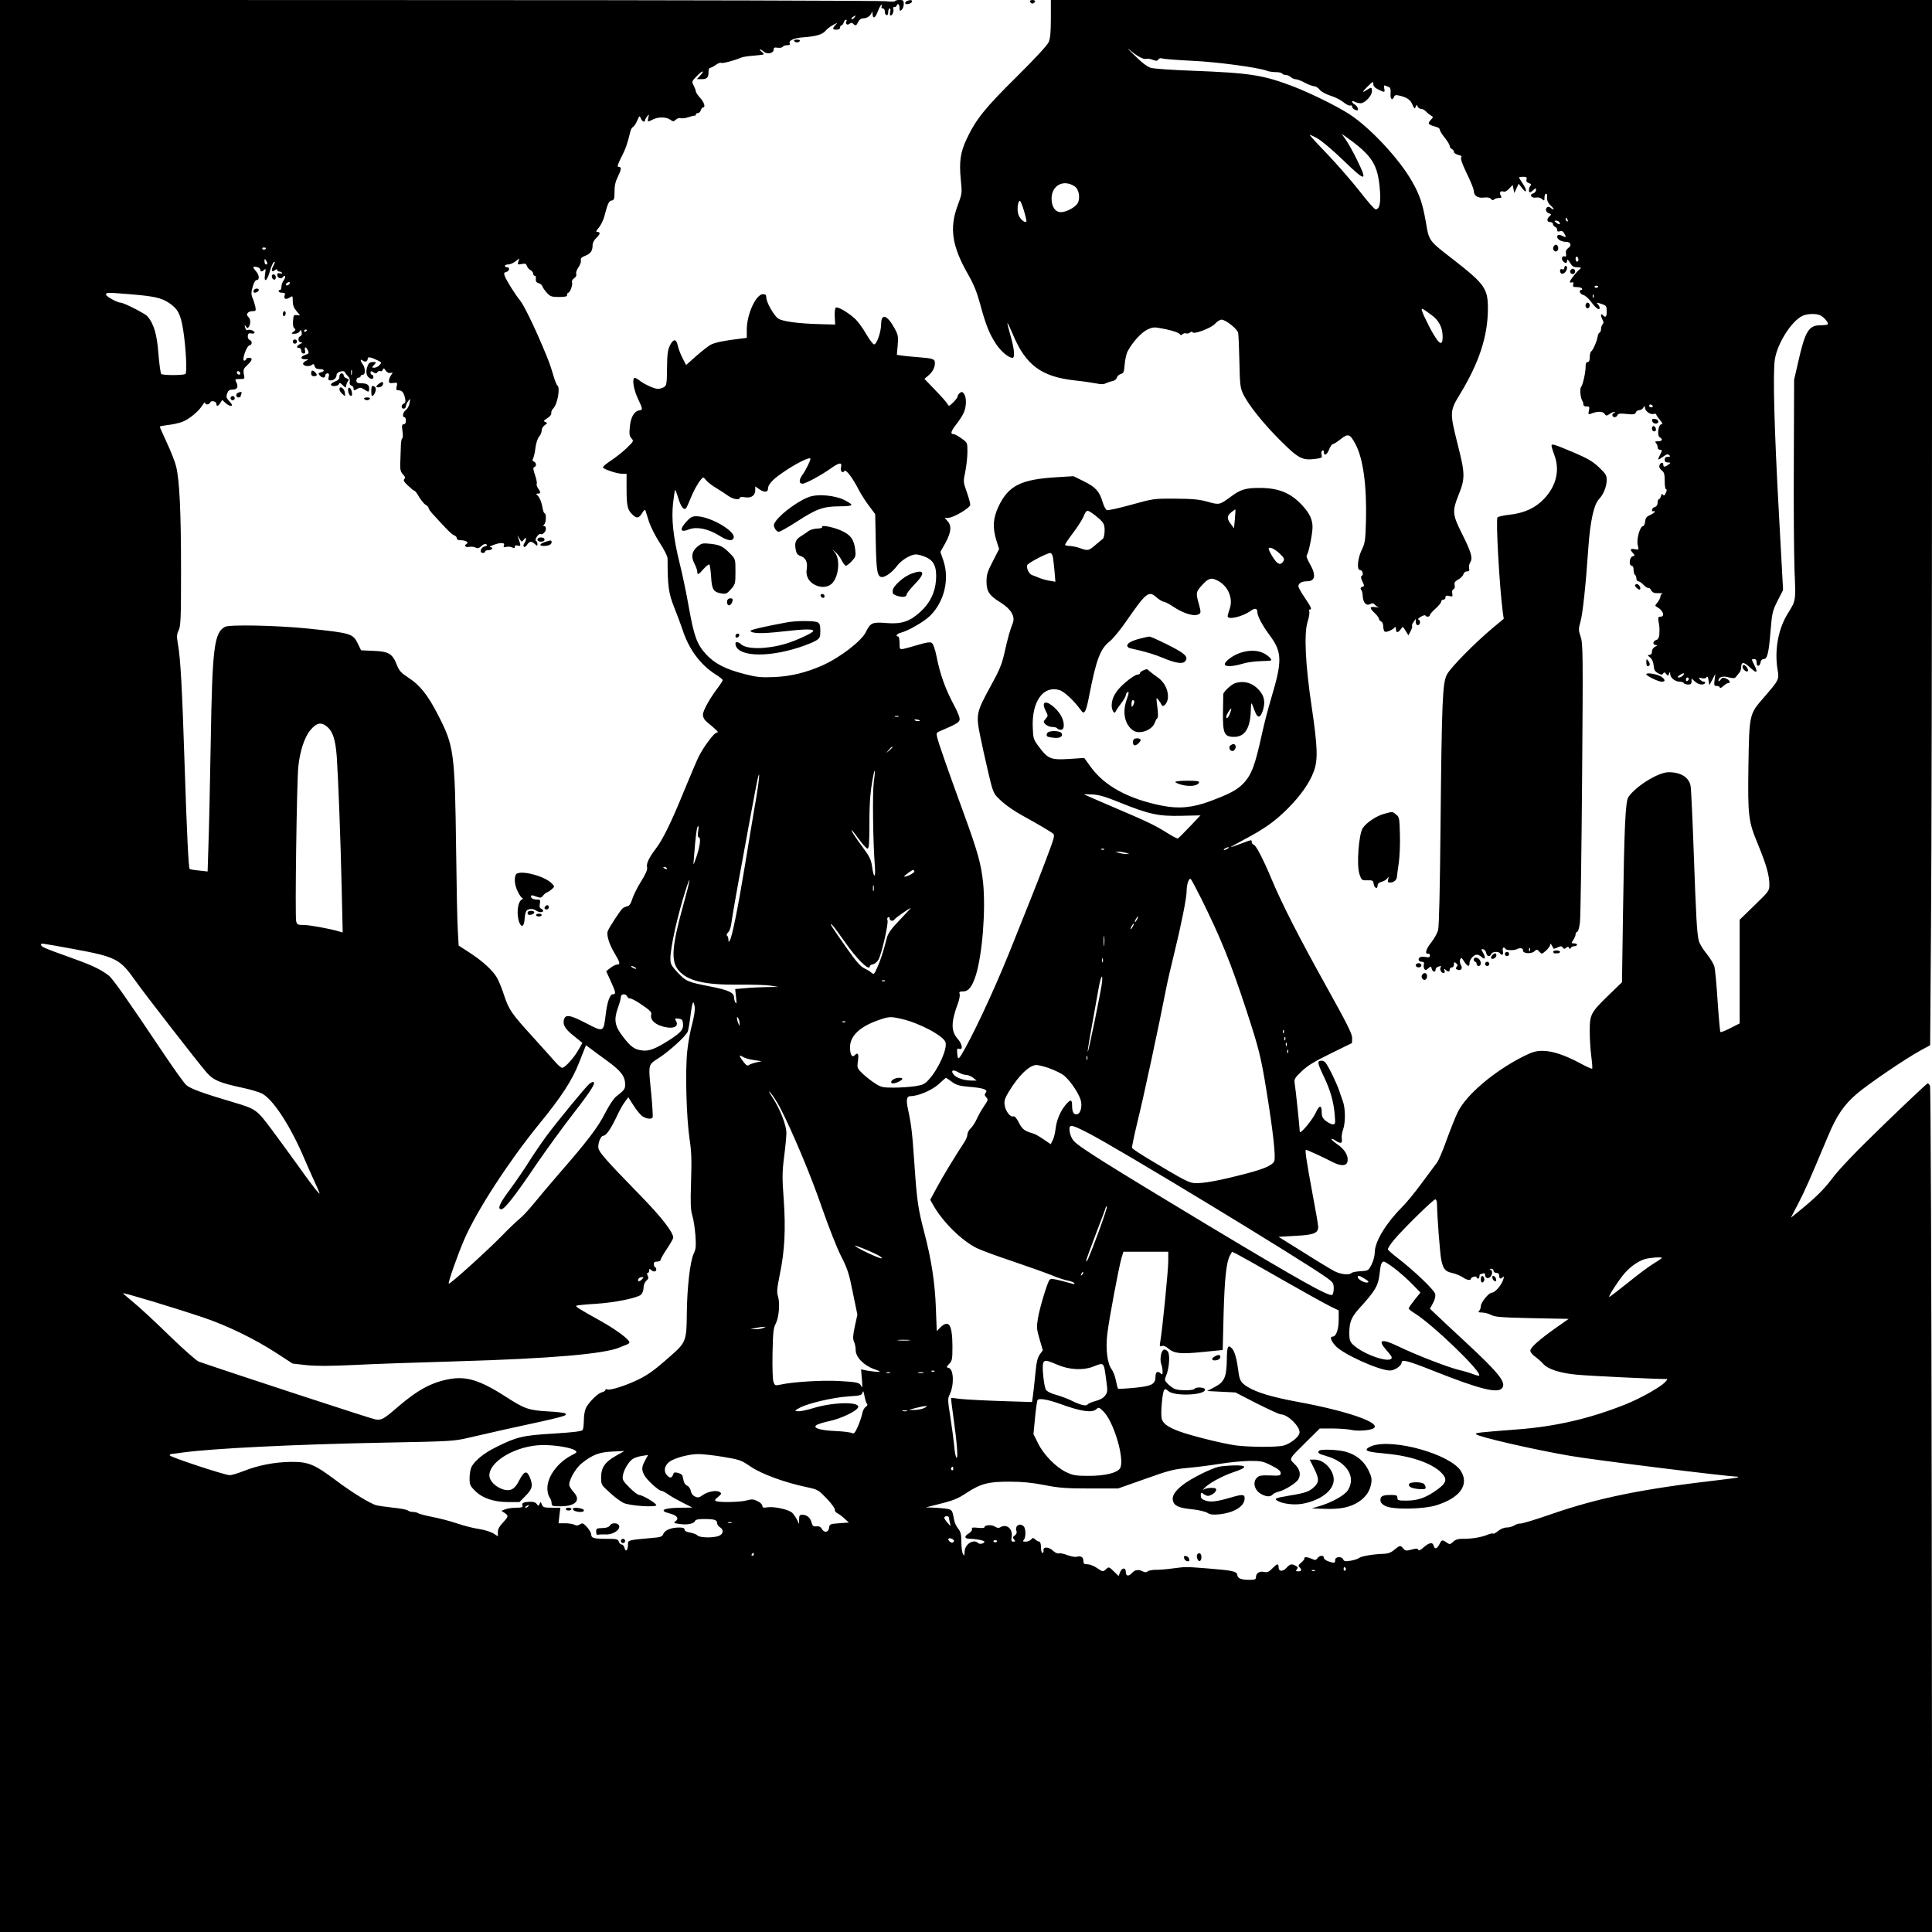 <?xml version="1.0" encoding="UTF-8" standalone="yes"?>
<svg version="1.0" xmlns="http://www.w3.org/2000/svg" width="1024pt" height="1024pt" viewBox="0 0 1366 1366" preserveAspectRatio="xMidYMid meet">
  <g transform="translate(0,1366) scale(0.1,-0.1)" fill="#000000" stroke="none">
    <path d="M0 6830 l0 -6830 6831 0 6830 0 -3 2983 c-2 1640 -7 2990 -12 3000
-4 9 -12 17 -17 17 -4 0 -142 -129 -305 -287 -204 -197 -319 -318 -368 -383
-63 -83 -121 -141 -258 -251 l-36 -29 53 102 c49 95 75 154 209 473 61 147
113 223 205 302 81 69 342 247 452 307 l66 36 6 842 c4 463 7 2125 7 3695 l0
2853 -3115 0 -3115 0 0 -130 c0 -94 -4 -141 -15 -167 -9 -22 -94 -114 -228
-247 -223 -220 -287 -300 -352 -438 -45 -95 -54 -162 -42 -286 10 -98 10 -99
-23 -188 -58 -157 -39 -284 73 -481 41 -71 64 -128 86 -209 40 -149 65 -211
110 -281 35 -55 91 -103 120 -103 18 0 13 64 -14 156 -14 48 -24 89 -22 90 2
2 18 -33 37 -77 91 -220 202 -303 441 -329 57 -6 125 -16 150 -21 32 -7 53 -7
65 0 11 5 32 13 48 16 16 3 30 14 33 26 3 10 16 22 28 25 19 5 23 14 27 68 3
34 12 76 21 92 33 64 99 136 142 155 41 18 45 18 129 1 48 -10 91 -25 96 -33
7 -10 12 -11 21 -2 6 6 18 9 25 6 8 -3 21 0 28 6 8 7 16 8 18 2 6 -18 132 29
159 60 14 16 35 29 46 29 28 0 112 -66 117 -93 3 -12 7 -103 9 -202 3 -156 6
-186 24 -225 34 -75 140 -209 262 -331 130 -130 158 -145 247 -134 50 6 54 8
48 30 -3 12 -1 26 5 29 6 4 11 0 11 -8 0 -32 21 -25 36 13 9 23 21 41 28 41 6
0 31 16 55 35 52 42 66 37 103 -32 56 -102 82 -294 76 -543 -4 -142 -6 -159
-31 -210 -28 -59 -35 -140 -12 -140 18 0 28 -32 14 -41 -9 -5 -8 -15 4 -41 14
-28 14 -33 2 -36 -16 -4 -19 -14 -9 -25 4 -3 8 -22 9 -42 3 -47 25 -71 53 -56
15 8 23 7 32 -4 6 -7 19 -16 28 -18 9 -2 0 -2 -20 0 -46 6 -48 -4 -8 -42 17
-16 30 -34 30 -41 0 -6 7 -14 15 -18 9 -3 15 -18 15 -35 0 -16 5 -33 11 -37
11 -7 59 14 71 31 4 5 8 0 8 -12 0 -29 14 -29 34 -2 15 22 15 21 34 -11 l20
-32 16 30 c8 16 13 32 10 35 -4 3 1 16 10 29 l16 22 0 -22 c0 -13 6 -22 15
-22 8 0 15 9 15 20 0 11 -6 20 -12 20 -7 0 1 8 17 19 17 10 32 14 33 9 5 -12
32 -10 32 3 0 6 18 27 40 46 22 20 40 42 40 50 0 7 7 13 15 13 8 0 15 7 15 16
0 12 6 15 26 10 24 -6 26 -5 22 18 -3 16 0 27 9 30 8 4 11 14 8 28 -4 18 1 27
26 41 17 9 33 26 36 37 3 12 14 20 25 20 16 0 19 5 15 21 -3 12 1 31 8 43 20
30 7 73 -61 208 -64 128 -67 155 -23 264 49 122 49 152 -6 367 -55 221 -55
231 17 349 137 225 198 413 198 608 0 140 -23 172 -245 345 -176 136 -171 130
-194 267 -23 129 -42 187 -95 281 -88 158 -294 380 -443 478 -87 57 -276 150
-400 198 -214 81 -301 95 -718 111 -137 5 -267 14 -287 20 -25 7 -64 36 -115
87 -43 41 -59 59 -36 40 51 -44 100 -70 118 -63 8 3 28 0 45 -7 25 -9 33 -9
39 2 6 9 17 12 32 7 13 -4 108 -11 210 -16 175 -8 463 -47 525 -70 14 -6 43
-10 64 -10 21 0 42 -4 45 -10 3 -5 15 -10 26 -10 11 0 27 -7 35 -15 9 -8 24
-15 34 -15 11 0 40 -11 66 -25 26 -14 56 -25 67 -25 10 0 28 -11 38 -25 12
-14 43 -31 77 -42 31 -9 72 -30 91 -46 18 -15 39 -26 47 -23 8 3 14 -1 14 -8
0 -12 20 -26 36 -26 13 0 1 31 -16 40 -11 6 -20 15 -20 21 0 6 7 6 19 -1 11
-5 29 -10 41 -10 30 0 80 53 80 84 0 31 -3 31 -36 10 -37 -25 -34 -13 8 27 35
34 38 35 38 15 0 -16 11 -27 35 -39 46 -22 48 -22 42 8 -3 17 0 24 7 20 6 -3
18 -7 26 -11 11 -4 14 -16 12 -45 -4 -39 12 -55 25 -23 4 11 13 14 32 9 59
-13 82 -29 97 -64 14 -31 17 -33 23 -17 7 17 8 18 14 3 3 -9 15 -17 24 -17 10
0 26 -8 34 -17 9 -10 25 -23 35 -29 19 -11 19 -12 -1 -33 -16 -19 -17 -24 -5
-32 8 -5 27 -12 43 -16 15 -3 27 -12 27 -20 0 -8 16 -34 35 -57 19 -24 35 -50
35 -58 0 -9 7 -18 15 -22 8 -3 15 -12 15 -20 0 -8 14 -17 30 -21 22 -5 28 -10
21 -18 -6 -8 7 -45 39 -112 27 -55 49 -110 50 -122 0 -36 28 -56 71 -50 26 3
42 0 50 -9 8 -10 15 -12 23 -4 5 5 21 10 33 10 20 0 22 3 13 19 -11 22 0 34
22 26 8 -3 25 6 38 21 l25 26 6 -29 6 -28 15 33 15 33 26 -33 c34 -43 36 -14
2 36 -14 20 -25 39 -25 41 0 3 13 5 29 5 24 0 28 -4 24 -19 -3 -13 2 -21 17
-26 16 -5 19 -10 11 -18 -12 -12 -15 -47 -4 -47 3 0 15 7 25 17 17 15 18 15
18 -1 0 -10 -9 -20 -19 -23 -31 -8 -14 -36 18 -30 16 3 33 -1 43 -10 17 -15
18 -14 18 10 0 15 5 27 10 27 6 0 10 -6 9 -12 -4 -32 3 -51 27 -73 15 -14 23
-25 17 -25 -5 0 -14 5 -20 11 -6 6 -16 8 -22 5 -18 -12 -12 -36 10 -44 19 -7
19 -9 5 -21 -22 -19 -20 -41 4 -41 11 0 20 -6 20 -14 0 -8 7 -16 15 -20 8 -3
15 -13 15 -21 0 -12 6 -15 19 -10 14 4 23 0 30 -14 16 -28 14 -33 -8 -21 -27
14 -41 13 -41 -5 0 -18 31 -35 63 -35 33 0 42 -26 15 -44 -14 -10 -19 -22 -16
-39 3 -17 1 -24 -8 -20 -18 7 -28 -16 -14 -32 17 -20 30 -19 30 3 0 11 7 6 20
-15 16 -26 26 -33 52 -33 28 -1 31 -3 18 -13 -24 -19 -70 -78 -70 -89 0 -6 6
-8 14 -5 10 4 12 0 9 -14 -4 -16 0 -19 25 -19 17 0 34 -4 37 -10 3 -5 1 -10
-4 -10 -22 0 -10 -30 14 -36 14 -3 39 -26 56 -50 33 -44 59 -63 59 -41 0 7 -5
18 -12 25 -15 15 -10 15 31 1 28 -10 31 -15 31 -50 0 -40 -7 -48 -28 -27 -16
16 -16 -5 -1 -34 8 -14 8 -23 0 -31 -6 -6 -11 -21 -11 -33 0 -12 -5 -24 -11
-26 -5 -2 -12 -15 -13 -28 -5 -32 -33 -97 -46 -105 -5 -3 -10 -22 -10 -41 0
-23 -5 -34 -15 -34 -9 0 -14 -10 -14 -27 1 -43 -19 -133 -32 -149 -11 -13 -5
-76 9 -99 4 -5 7 -17 7 -25 0 -9 9 -15 23 -14 20 1 22 -3 16 -29 -5 -26 -4
-29 12 -23 46 19 85 19 98 1 12 -17 14 -17 40 0 14 10 29 15 33 11 3 -3 1 -6
-5 -6 -7 0 -12 -7 -12 -15 0 -19 29 -20 36 0 5 11 18 13 65 8 49 -5 60 -3 65
11 3 9 14 16 25 16 10 0 23 8 28 18 9 14 10 15 11 1 0 -24 36 -52 60 -46 11 3
20 1 20 -3 0 -5 12 -22 26 -39 18 -22 22 -31 11 -31 -22 0 -33 -81 -12 -92 24
-14 18 -28 -12 -28 -21 0 -24 -3 -15 -12 7 -7 12 -20 12 -30 0 -10 7 -18 15
-18 19 0 19 -4 0 -40 -18 -36 -14 -37 25 -8 23 17 33 19 42 10 9 -9 7 -12 -10
-12 -15 0 -22 -6 -22 -20 0 -14 7 -20 23 -20 21 -1 22 -1 3 -15 -25 -19 -36
-19 -36 1 0 21 -24 12 -28 -10 -2 -10 6 -24 17 -32 17 -13 21 -26 21 -75 0
-32 4 -59 10 -59 6 0 5 -10 -2 -25 -8 -19 -14 -22 -20 -13 -6 9 -10 7 -14 -9
-4 -13 -10 -23 -15 -23 -5 0 -9 -11 -9 -24 0 -16 -7 -27 -20 -31 -11 -3 -20
-13 -20 -21 0 -8 5 -12 10 -9 6 3 10 2 10 -3 0 -4 -15 -15 -32 -23 -26 -11
-34 -21 -36 -46 -2 -18 -9 -33 -15 -33 -21 0 -47 -90 -38 -132 9 -37 9 -37
-20 -31 -33 6 -37 -2 -13 -28 14 -16 14 -18 -4 -23 -22 -7 -27 -66 -5 -66 8 0
13 -12 13 -29 0 -17 5 -33 10 -36 6 -3 10 -15 10 -26 0 -10 6 -19 13 -19 8 0
24 -11 37 -25 13 -14 29 -24 34 -22 6 2 16 -6 21 -17 9 -16 20 -21 51 -20 21
1 33 -1 27 -3 -7 -3 -13 -11 -13 -20 0 -8 -9 -27 -20 -41 -20 -24 -20 -26 -3
-35 42 -22 57 -67 24 -67 -17 0 -19 -5 -14 -37 7 -41 7 -43 5 -90 -2 -22 -8
-34 -22 -38 -25 -8 -27 -35 -2 -36 13 0 12 -3 -5 -11 -14 -7 -23 -20 -23 -35
0 -15 -6 -23 -17 -23 -16 -1 -15 -3 4 -19 14 -11 23 -32 25 -57 2 -30 9 -42
31 -54 22 -12 29 -13 36 -2 6 10 11 10 21 -3 13 -16 15 -15 21 2 7 16 8 16 8
-4 1 -26 36 -53 68 -53 12 0 25 -4 28 -10 3 -5 17 -10 31 -10 18 0 24 5 24 22
l0 21 23 -21 c24 -23 61 -29 72 -12 3 6 0 10 -8 10 -8 0 -20 7 -28 16 -11 13
-9 14 13 9 17 -4 29 -2 34 7 6 9 11 2 14 -22 l6 -35 21 40 21 40 -5 -42 c-5
-39 -4 -43 16 -43 11 0 21 -5 21 -12 0 -6 10 -2 23 10 13 12 29 22 35 22 21 0
13 20 -13 32 -21 10 -28 8 -40 -8 -8 -10 -15 -14 -15 -8 0 27 29 37 72 25 37
-9 45 -8 55 7 7 9 17 22 23 29 5 7 10 20 10 30 1 46 17 46 64 3 49 -46 58 -38
27 23 -18 36 -18 37 0 37 14 0 19 -7 19 -26 0 -31 23 -28 28 4 2 14 11 22 22
22 26 0 36 44 49 205 10 121 13 135 49 207 l39 76 -28 514 c-35 627 -45 1028
-30 1118 18 112 115 266 192 305 33 18 102 20 132 4 26 -15 57 -51 50 -61 -2
-5 -26 -8 -52 -8 -83 0 -108 -41 -158 -263 l-28 -122 -2 -575 c-2 -316 1 -665
5 -775 9 -216 10 -210 -46 -300 -69 -110 -97 -260 -74 -400 12 -70 11 -72
-100 -200 -100 -115 -100 -116 -106 -478 -5 -360 -1 -393 69 -561 57 -139 79
-215 79 -280 0 -45 -2 -47 -105 -147 l-105 -102 0 -367 0 -366 -65 -33 c-36
-19 -68 -31 -71 -28 -3 3 -12 101 -20 219 -7 117 -18 228 -23 246 -6 19 -31
59 -55 89 -25 30 -50 71 -55 92 -13 51 -19 156 -36 631 -8 228 -18 434 -21
457 -9 65 -67 103 -156 103 -74 0 -234 -100 -285 -176 -21 -32 -29 -217 -38
-829 l-7 -480 -93 -90 c-128 -124 -135 -137 -135 -256 0 -53 5 -133 11 -178 6
-45 9 -84 6 -87 -3 -3 -42 15 -88 40 -109 58 -195 86 -264 86 -45 0 -71 -8
-134 -39 -209 -106 -405 -272 -465 -396 -16 -33 -51 -121 -78 -195 -26 -74
-57 -146 -68 -160 -10 -14 -59 -79 -107 -144 -48 -66 -113 -145 -144 -175
-111 -112 -189 -241 -189 -316 0 -23 -10 -61 -22 -85 -23 -44 -24 -45 -78 -48
-30 -2 -59 -7 -65 -13 -16 -16 -74 -10 -118 12 -23 12 -122 71 -219 133 l-178
111 121 7 c130 7 159 19 159 64 0 13 -18 118 -40 233 -44 238 -55 311 -46 311
8 0 128 -55 189 -87 61 -31 101 -28 105 9 5 40 -22 83 -74 118 -25 18 -43 34
-40 37 2 3 15 -2 28 -11 35 -25 51 -21 45 11 -3 14 1 44 9 66 18 51 17 151 -2
202 -8 22 -20 56 -26 75 -6 19 -30 74 -54 123 -38 74 -48 87 -69 87 -34 0 -32
-13 15 -112 46 -96 69 -176 77 -270 5 -62 4 -68 -13 -68 -10 0 -32 11 -49 24
-24 19 -30 32 -30 62 0 53 -17 52 -42 -3 -23 -51 -112 -157 -113 -135 -1 29
-30 310 -36 341 -5 31 -1 38 49 86 42 41 89 69 205 126 l151 74 1 37 c0 29
-37 102 -186 370 -188 338 -308 572 -384 753 -60 143 -108 235 -125 242 -8 3
-15 11 -15 19 0 18 2 18 -76 -11 -36 -14 -69 -25 -73 -25 -3 0 39 24 94 53
144 76 219 129 311 221 90 91 153 180 183 262 30 79 27 172 -14 450 -46 304
-56 524 -30 607 10 31 15 63 12 72 -4 8 -2 15 3 15 18 0 11 16 -35 84 -25 37
-45 73 -45 80 0 22 24 36 61 36 59 0 66 44 19 125 -18 31 -26 55 -20 61 12 12
40 149 40 197 0 53 -21 98 -72 153 -82 89 -167 124 -303 124 -98 0 -134 -11
-200 -60 -83 -61 -83 -61 -166 -38 -60 17 -104 21 -229 22 -154 1 -156 0 -312
-43 -86 -24 -164 -41 -172 -38 -8 3 -22 29 -30 57 -23 76 -49 105 -131 146
l-75 37 -113 -7 c-260 -15 -347 -59 -418 -209 -38 -82 -42 -145 -15 -236 l20
-63 -44 -86 c-38 -72 -45 -95 -45 -144 0 -71 20 -99 99 -148 73 -45 105 -98
87 -145 -19 -46 -37 -111 -60 -215 -18 -78 -35 -120 -96 -230 -102 -186 -105
-202 -76 -348 13 -64 39 -182 58 -262 29 -126 37 -149 66 -178 42 -44 107 -91
182 -132 84 -46 187 -106 208 -122 17 -13 14 -23 -46 -183 -35 -94 -83 -215
-105 -270 -22 -55 -74 -185 -116 -290 -111 -284 -257 -604 -351 -775 -48 -86
-52 -89 -57 -41 -3 36 -1 40 14 35 29 -9 22 33 -11 71 -48 55 -48 117 3 254 9
24 14 52 11 62 -5 16 -1 19 24 19 39 0 65 34 91 116 46 150 70 460 51 651 -14
135 -38 220 -137 492 -108 295 -180 501 -188 538 -7 29 -5 34 21 44 104 44
132 59 137 77 5 14 -9 50 -43 114 -57 107 -95 212 -119 335 -11 55 -24 90 -34
97 -13 8 -37 4 -95 -13 -43 -13 -90 -26 -105 -29 -27 -4 -28 -3 -28 42 0 25
-4 46 -10 46 -22 0 -8 20 18 26 51 12 167 79 208 120 100 99 138 256 95 387
l-22 65 36 64 c40 74 45 121 14 154 l-20 22 23 0 c38 0 158 71 158 93 0 11
-11 52 -25 91 -25 70 -25 73 -10 144 8 40 15 103 15 139 0 65 0 65 -42 95 -22
16 -47 30 -54 30 -27 0 -22 19 16 68 22 28 47 66 55 86 19 45 19 106 1 131
-12 16 -16 17 -30 6 -9 -7 -16 -19 -16 -25 0 -7 -14 -25 -31 -42 -29 -28 -31
-28 -41 -9 -6 11 -45 55 -87 98 l-75 78 26 22 c32 27 48 57 48 90 0 29 -12 33
-125 42 -44 3 -94 8 -112 11 l-32 5 6 68 c5 62 3 73 -22 119 -52 96 -95 109
-95 30 -1 -57 -31 -143 -50 -143 -8 0 -33 34 -57 75 -23 41 -59 90 -80 108
-51 46 -120 85 -133 77 -6 -4 -10 -30 -8 -63 l3 -57 -110 3 c-154 4 -266 20
-294 40 -31 23 -83 116 -83 148 0 18 -6 24 -23 24 -50 0 -115 -142 -115 -251
l0 -58 -47 -6 c-107 -12 -178 -27 -207 -42 -17 -9 -63 -45 -103 -80 l-72 -64
-26 50 c-14 28 -29 68 -33 88 -10 49 -32 49 -56 -1 -15 -31 -19 -63 -20 -160
-1 -110 -3 -122 -21 -133 -11 -7 -30 -12 -42 -13 -27 0 -99 33 -135 62 -15 12
-31 19 -34 15 -15 -15 -3 -83 26 -145 36 -77 36 -80 9 -84 -35 -5 -60 -49 -66
-117 -5 -50 -3 -65 12 -81 17 -18 15 -21 -35 -69 -29 -28 -79 -67 -111 -88
-32 -21 -57 -42 -56 -48 5 -13 96 -44 135 -45 l32 0 0 -99 c0 -124 6 -154 38
-186 33 -33 48 -32 72 7 13 22 21 27 24 17 2 -8 14 -43 25 -79 12 -36 46 -103
76 -149 31 -47 55 -95 55 -110 0 -196 7 -245 47 -346 22 -55 48 -125 58 -155
44 -138 125 -248 232 -317 29 -18 53 -37 53 -42 0 -4 -15 -28 -33 -52 -60 -79
-107 -164 -107 -192 0 -18 9 -36 26 -50 80 -67 89 -76 72 -77 -18 0 -91 -97
-127 -168 -12 -23 -57 -130 -101 -236 -91 -224 -154 -354 -204 -418 -49 -65
-67 -104 -61 -130 4 -16 -8 -45 -41 -98 -26 -41 -54 -97 -63 -125 -11 -35 -22
-51 -36 -53 -11 -2 -26 -9 -33 -15 -16 -13 -95 -134 -105 -161 -10 -27 10 -93
49 -157 38 -64 42 -79 17 -79 -10 0 -31 -11 -48 -24 l-29 -23 32 -70 c36 -78
39 -93 16 -93 -22 0 -41 -53 -52 -148 -15 -122 -14 -121 -141 -55 -113 58
-144 63 -154 22 -9 -35 9 -66 72 -115 l59 -48 -28 -49 c-32 -57 -96 -127 -115
-127 -7 0 -28 17 -45 37 -18 21 -90 100 -159 177 -155 170 -173 196 -207 299
-14 45 -37 100 -49 122 -30 53 -101 118 -196 180 l-76 49 -6 105 c-4 59 -9
313 -12 566 -9 700 -14 739 -130 964 -70 136 -127 208 -207 259 -54 36 -66 49
-83 93 -30 77 -58 93 -164 97 l-88 4 -21 43 c-37 76 -44 78 -357 111 -218 22
-552 29 -584 12 -77 -41 -90 -148 -101 -813 -5 -291 -12 -617 -16 -724 l-6
-193 -62 7 c-33 3 -63 8 -65 11 -8 8 -20 250 -36 744 -17 534 -29 749 -47 846
-9 53 -9 67 5 97 15 31 17 83 17 429 0 416 -11 636 -35 731 -8 32 -37 107 -65
166 -27 59 -50 110 -50 114 0 3 26 8 58 12 31 3 75 13 98 21 48 17 119 75 145
118 11 17 19 25 19 19 0 -18 29 -16 36 1 7 17 44 9 44 -10 0 -20 13 -17 28 7
l13 21 23 -21 c22 -20 46 -28 46 -14 0 4 -10 17 -22 30 -18 19 -20 28 -12 51
8 21 16 27 39 27 33 0 43 21 25 54 -10 19 -8 21 25 21 36 0 36 0 29 35 -5 30
-2 39 25 64 36 33 40 51 11 51 -11 0 -20 -4 -20 -10 0 -5 -6 -10 -13 -10 -20
0 16 104 37 108 20 4 21 31 1 38 -8 3 -14 16 -13 28 2 18 7 22 25 18 13 -2 23
0 23 6 0 13 -36 26 -49 18 -5 -3 -12 1 -15 10 -9 24 -7 31 4 14 9 -13 11 -13
20 0 14 22 12 56 -5 70 -20 17 -2 40 32 40 22 0 24 3 18 33 -4 17 -13 46 -20
62 -10 25 -9 39 2 78 8 28 19 47 28 47 22 0 18 37 -5 62 -26 29 -25 36 5 30
14 -2 25 -11 25 -18 0 -17 12 -18 29 -1 10 10 11 3 5 -32 -11 -66 16 -49 35
24 9 32 22 60 29 63 8 2 6 -7 -5 -27 -19 -33 -12 -51 12 -31 10 8 15 9 15 1 0
-6 6 -11 14 -11 8 0 17 -4 20 -9 4 -5 -3 -7 -14 -4 -14 4 -20 0 -20 -11 0 -22
30 -33 40 -15 5 7 12 10 15 7 4 -4 0 -17 -9 -30 -9 -12 -16 -33 -16 -45 0 -13
-4 -23 -10 -23 -5 0 -10 -4 -10 -10 0 -5 11 -10 25 -10 17 0 23 -4 19 -15 -11
-27 6 -37 32 -20 24 15 24 15 24 -24 0 -28 8 -49 26 -70 l26 -31 -24 2 c-21 3
-23 -2 -26 -41 -2 -28 1 -47 10 -53 10 -7 9 -12 -6 -23 -19 -14 -19 -15 7 -15
14 0 30 7 35 16 8 14 10 13 15 -5 3 -14 0 -24 -9 -28 -20 -8 -18 -43 4 -44 13
0 12 -3 -5 -11 -26 -13 -30 -28 -8 -28 8 0 15 -9 15 -20 0 -12 7 -20 16 -20
11 0 15 6 11 20 -7 29 6 32 19 5 10 -22 9 -25 -17 -34 -37 -13 -37 -31 -1 -32
27 0 27 0 4 -11 -12 -6 -21 -16 -19 -22 5 -16 46 -20 62 -6 10 9 15 7 20 -9 4
-15 15 -21 36 -21 34 0 39 -15 7 -23 -18 -5 -19 -8 -8 -21 16 -20 40 -21 40
-1 0 8 7 15 15 15 11 0 14 -7 9 -25 -5 -20 -2 -25 13 -25 24 0 43 18 43 41 0
19 53 34 59 17 2 -6 12 -19 22 -29 10 -10 15 -26 12 -38 -3 -14 0 -23 11 -27
9 -3 16 -12 16 -20 0 -17 5 -17 29 -2 15 9 24 8 45 -5 33 -22 36 -22 36 7 0
26 -16 36 -61 36 -22 0 -29 5 -29 20 0 11 7 20 15 20 8 0 15 5 15 10 0 6 7 10
15 10 20 0 19 48 0 74 -19 25 -19 42 0 26 16 -13 35 -6 35 15 0 15 26 9 78
-17 21 -11 21 -13 5 -30 -9 -10 -25 -18 -36 -18 -19 0 -20 1 -2 20 18 20 17
20 -9 20 -19 0 -29 -7 -36 -26 -14 -36 -12 -63 4 -80 19 -18 36 -18 36 1 0 8
-4 15 -10 15 -5 0 -10 7 -10 15 0 13 3 13 20 3 17 -11 22 -10 29 1 5 7 14 10
20 7 6 -4 14 0 17 9 6 14 9 13 21 -5 10 -14 22 -20 34 -17 17 5 18 3 4 -16 -8
-12 -15 -30 -15 -40 0 -16 6 -18 30 -15 29 4 31 3 25 -24 -6 -23 -3 -28 13
-28 24 0 38 -16 46 -56 5 -24 3 -33 -8 -37 -9 -4 -16 -13 -16 -22 0 -21 30
-19 30 3 0 9 8 26 17 37 15 19 15 18 9 -15 -3 -19 -15 -41 -26 -49 -21 -14
-28 -51 -10 -51 6 0 10 -11 10 -25 0 -16 -6 -25 -15 -25 -13 0 -15 -9 -9 -50
4 -27 3 -50 -2 -50 -5 0 -10 -30 -10 -67 -1 -38 -3 -90 -4 -116 -1 -38 3 -54
19 -71 16 -16 18 -25 10 -33 -9 -9 -2 -21 26 -47 21 -20 41 -36 45 -36 5 0 20
-20 34 -45 15 -24 35 -49 46 -55 11 -6 20 -15 20 -21 0 -6 11 -22 24 -37 100
-111 141 -152 157 -157 11 -4 19 -13 19 -21 0 -9 10 -14 28 -14 33 0 59 -15
43 -24 -22 -14 -11 -28 16 -23 15 3 36 1 46 -5 15 -7 24 -5 41 11 13 13 26 17
35 12 9 -6 6 -10 -13 -15 -28 -7 -38 -46 -11 -46 8 0 15 5 15 10 0 6 11 10 25
10 25 0 36 19 13 21 -23 1 46 28 74 29 21 0 26 -4 21 -17 -5 -13 -2 -15 17
-10 13 3 32 2 42 -4 14 -7 18 -6 18 5 0 10 7 12 22 8 22 -5 22 -2 3 53 l-7 20
13 -20 c18 -30 18 -30 34 -9 18 23 20 2 3 -26 -17 -27 1 -40 19 -12 18 26 30
28 55 5 16 -14 18 -15 18 0 0 9 -4 19 -10 22 -6 4 -4 15 6 30 9 14 20 22 26
19 13 -8 38 15 38 37 0 11 -5 19 -12 19 -9 0 -9 3 0 12 14 14 16 78 3 78 -5 0
-11 18 -15 40 -7 42 -23 79 -41 92 -6 4 -2 8 8 8 21 0 22 9 1 38 -8 12 -12 26
-9 32 3 5 -2 33 -12 61 -14 40 -15 53 -5 56 17 6 15 32 -3 39 -11 4 -12 11 -5
24 5 10 13 43 16 74 4 32 15 65 25 78 11 11 19 31 19 44 0 13 10 30 22 38 20
14 20 16 4 22 -15 6 -13 10 14 27 18 11 30 26 28 36 -2 9 4 23 14 33 30 30 51
149 29 162 -5 4 -17 32 -26 64 -27 89 -31 100 -78 212 -66 156 -135 296 -161
327 -32 39 -94 137 -106 169 -9 22 -7 27 10 31 23 6 27 33 5 33 -8 0 -15 5
-15 10 0 6 11 10 24 10 13 0 36 10 51 22 l27 21 -7 -23 c-7 -21 -5 -23 23 -17
25 5 32 3 37 -13 4 -11 15 -25 26 -30 10 -6 19 -17 19 -25 0 -8 5 -15 10 -15
6 0 10 -6 9 -12 -3 -27 2 -36 21 -41 11 -3 23 -13 26 -24 4 -10 18 -30 32 -45
22 -24 33 -28 84 -28 45 0 58 3 58 15 0 8 3 15 8 15 12 0 33 56 27 73 -4 9 2
21 15 30 13 9 18 20 14 30 -3 9 4 30 16 47 12 17 20 39 17 49 -3 14 5 22 30
32 39 15 53 35 53 75 0 16 10 36 25 50 29 26 32 44 9 44 -12 0 -10 7 10 30 14
17 30 50 37 73 26 99 34 116 54 119 17 3 20 10 20 63 0 42 7 73 23 104 26 53
28 71 6 71 -12 0 -8 14 19 68 31 60 44 98 64 182 3 14 12 29 20 33 7 4 20 25
29 45 15 35 16 36 25 15 8 -22 29 -32 29 -15 0 5 7 17 15 28 15 18 15 18 9 -8
-7 -32 -6 -33 32 -13 38 19 94 19 122 -1 21 -15 25 -15 41 0 10 9 25 14 34 10
9 -3 33 0 54 7 21 7 41 12 46 11 4 -1 7 3 7 8 0 6 6 10 14 10 8 0 18 9 21 20
3 11 11 20 16 20 19 0 8 37 -21 68 -16 18 -30 39 -30 45 0 7 -7 25 -15 41 -15
29 -15 30 22 68 40 41 61 44 23 3 l-23 -25 35 0 c38 0 48 12 48 56 0 13 5 24
11 24 6 0 24 9 40 21 16 11 33 18 39 14 9 -5 87 15 140 37 14 6 54 12 89 14
36 3 67 7 70 9 2 3 -4 12 -15 20 -10 8 -15 15 -10 15 5 0 17 -7 27 -16 23 -21
69 -11 69 14 0 15 6 18 29 14 16 -2 32 1 35 7 4 6 18 11 32 11 14 0 23 4 19
10 -14 22 26 41 97 46 92 7 133 20 156 47 10 12 33 30 52 40 34 18 34 18 17 0
-23 -26 -22 -33 8 -33 16 0 25 6 25 15 0 8 4 15 9 15 5 0 13 9 16 20 3 11 11
20 16 20 6 0 7 -4 4 -10 -11 -18 5 -32 21 -19 11 9 18 9 26 1 17 -17 23 -15
36 13 8 16 20 25 35 25 26 0 52 17 60 40 4 10 6 8 6 -7 2 -39 18 -34 36 12 9
25 21 47 26 50 5 4 6 -1 3 -9 -4 -10 -1 -16 8 -16 8 0 14 -9 14 -21 -1 -12 5
-24 12 -26 7 -3 12 5 12 21 0 14 5 26 10 26 6 0 8 -11 4 -25 -4 -15 -2 -25 4
-25 13 0 25 36 17 50 -3 5 1 10 9 10 9 0 16 5 16 10 0 6 5 10 10 10 6 0 10
-12 10 -26 0 -22 2 -25 15 -14 8 7 15 25 15 41 0 25 -4 29 -29 29 -16 0 -31
-4 -33 -8 -1 -5 -30 -5 -63 -1 -33 4 -1456 8 -3162 8 l-3103 1 0 -6830z m6040
6705 c-7 -9 -15 -13 -19 -10 -3 3 1 10 9 15 21 14 24 12 10 -5z m3451 -1002
c167 -162 181 -162 104 -4 -25 51 -59 113 -77 139 l-32 46 30 -21 c189 -135
227 -196 241 -384 6 -88 -4 -129 -31 -129 -8 0 -58 57 -112 127 -54 69 -156
186 -226 260 -71 73 -128 136 -128 139 0 3 23 -7 52 -23 29 -15 109 -83 179
-150z m-1891 -192 c29 -21 39 -81 20 -117 -16 -29 -80 -64 -119 -64 -40 0 -66
38 -66 96 0 95 87 139 165 85z m-360 -172 c12 -39 19 -73 17 -76 -12 -11 -46
19 -56 49 -12 33 -5 98 10 98 4 0 18 -32 29 -71z m3844 -65 c3 -8 2 -12 -4 -9
-6 3 -10 10 -10 16 0 14 7 11 14 -7z m-59 -15 c11 -17 0 -20 -21 -4 -17 13
-17 14 -2 15 9 0 20 -5 23 -11z m-9145 -183 c0 -11 -19 -15 -25 -6 -3 5 1 10
9 10 9 0 16 -2 16 -4z m9280 -82 c0 -8 -4 -14 -10 -14 -5 0 -10 9 -10 21 0 11
5 17 10 14 6 -3 10 -13 10 -21z m-9270 -26 c0 -5 -4 -8 -10 -8 -5 0 -10 10
-10 23 0 18 2 19 10 7 5 -8 10 -18 10 -22z m152 -150 c-6 -6 -15 -8 -19 -4 -4
4 -1 11 7 16 19 12 27 3 12 -12z m9258 -12 c0 -11 -19 -15 -25 -6 -3 5 1 10 9
10 9 0 16 -2 16 -4z m-10384 -56 c171 -14 223 -25 278 -61 62 -41 83 -80 100
-185 20 -121 30 -310 17 -318 -17 -11 -161 -10 -171 0 -5 5 -14 70 -20 143
-10 137 -33 214 -78 265 -18 20 -167 96 -189 96 -23 0 -103 44 -103 57 0 16 3
16 166 3z m10351 -22 c-3 -8 -6 -5 -6 6 -1 11 2 17 5 13 3 -3 4 -12 1 -19z
m-1146 -125 c52 -37 79 -89 79 -153 0 -78 -29 -55 -98 77 -22 43 -43 89 -47
102 -8 27 -5 26 66 -26z m-7951 -107 c0 -3 -4 -8 -10 -11 -5 -3 -10 -1 -10 4
0 6 5 11 10 11 6 0 10 -2 10 -4z m317 -313 c-3 -10 -5 -4 -5 12 0 17 2 24 5
18 2 -7 2 -21 0 -30z m-790 1 c-9 -9 -28 6 -21 18 4 6 10 6 17 -1 6 -6 8 -13
4 -17z m9988 -224 c3 -5 -1 -10 -9 -10 -9 0 -16 5 -16 10 0 6 4 10 9 10 6 0
13 -4 16 -10z m-5955 -374 c0 -14 -36 -87 -57 -114 -25 -34 -25 -62 1 -62 22
0 136 62 201 109 61 43 81 44 71 6 -7 -26 12 -45 24 -25 10 15 58 -48 100
-130 15 -30 48 -82 73 -115 l45 -60 4 -200 c4 -206 11 -245 45 -245 25 0 74
37 103 76 31 43 98 84 136 84 16 0 48 -9 72 -20 57 -26 76 -70 70 -162 -7 -89
-43 -163 -112 -225 -75 -68 -132 -87 -241 -78 -96 8 -111 2 -142 -62 -30 -64
-183 -182 -309 -238 -113 -50 -222 -77 -339 -82 -96 -4 -123 -1 -210 21 -137
35 -212 74 -274 141 -64 71 -84 126 -121 333 -16 92 -45 232 -65 311 -45 183
-59 310 -46 426 6 48 12 89 14 91 2 2 12 -23 22 -56 19 -63 39 -90 55 -74 5 5
18 34 30 64 22 57 53 113 78 142 14 16 16 16 34 -7 10 -13 42 -38 71 -55 28
-17 67 -42 86 -56 34 -24 81 -32 81 -14 0 6 15 8 38 4 45 -7 72 13 72 52 l0
25 30 -21 c33 -23 60 -21 60 5 0 28 30 62 93 106 97 69 207 124 207 105z
m3001 -426 l-6 -65 -22 29 c-30 38 -29 60 4 85 14 12 27 20 28 19 1 -2 -1 -32
-4 -68z m-1011 43 c14 -9 40 -30 58 -46 27 -27 32 -38 32 -79 0 -26 -6 -52
-12 -57 -7 -6 -32 -26 -54 -45 -46 -40 -53 -42 -109 -21 -22 8 -55 14 -72 15
-18 0 -33 4 -33 8 0 5 25 42 56 83 31 41 65 93 75 117 20 47 24 49 59 25z
m1330 -289 c29 -28 33 -37 24 -52 -20 -31 -40 -24 -73 26 -17 27 -31 54 -31
61 0 20 42 2 80 -35z m-1606 -21 c3 -16 8 -61 12 -102 l6 -74 -41 7 c-22 3
-55 13 -73 20 -18 8 -41 17 -51 20 -21 7 -42 49 -34 71 6 15 140 85 163 85 7
0 15 -12 18 -27z m1165 -168 c73 -37 111 -125 86 -197 -8 -24 -15 -49 -15 -55
0 -28 103 -4 161 37 31 23 49 20 49 -8 1 -29 35 -94 88 -165 87 -117 89 -180
11 -440 -21 -70 -50 -180 -64 -245 -52 -238 -76 -303 -140 -367 -42 -42 -96
-70 -230 -120 -124 -46 -222 -55 -341 -31 -235 47 -403 138 -501 272 l-47 65
-106 -7 c-129 -8 -150 0 -212 83 -41 54 -43 60 -46 139 -8 184 74 299 188 265
35 -10 106 -77 152 -142 24 -36 36 -16 58 97 51 263 79 337 148 391 22 18 76
83 118 145 138 199 156 213 209 166 20 -17 44 -32 54 -33 9 0 37 -15 61 -31
80 -54 156 -76 189 -55 12 8 12 18 -2 68 -23 82 -22 88 24 138 44 48 64 53
108 30z m3291 -670 c-7 -8 -20 -15 -29 -15 -13 1 -13 3 3 15 26 19 42 19 26 0z
m40 -24 c0 -6 -4 -13 -10 -16 -5 -3 -10 1 -10 9 0 9 5 16 10 16 6 0 10 -4 10
-9z m-5587 -268 c-7 -2 -19 -2 -25 0 -7 3 -2 5 12 5 14 0 19 -2 13 -5z m143
-31 c-10 -2 -22 0 -28 6 -6 6 0 7 19 4 21 -5 23 -7 9 -10z m-4182 -41 c40 -35
58 -92 67 -211 11 -162 27 -582 35 -939 l7 -304 -24 7 c-67 20 -210 46 -251
46 -43 0 -48 3 -54 26 -9 37 4 976 15 1092 11 109 43 208 84 258 45 55 78 61
121 25z m3996 -144 c0 -2 -10 -12 -22 -23 l-23 -19 19 23 c18 21 26 27 26 19z
m-132 -247 c-10 -72 -6 -424 8 -600 6 -85 -9 -79 -21 8 -6 43 -18 68 -65 131
-55 74 -85 121 -77 121 2 0 25 -29 51 -65 26 -36 53 -65 60 -65 10 0 13 41 13
178 0 155 7 236 29 345 11 55 13 20 2 -53z m-818 -26 c-6 -43 -20 -128 -31
-189 -10 -60 -39 -231 -63 -380 -49 -297 -89 -494 -105 -522 -9 -16 -10 -16
-11 4 0 12 -4 24 -10 28 -5 3 -1 14 9 24 11 11 20 40 24 77 4 32 36 217 72
409 35 193 76 414 91 493 28 154 41 184 24 56z m2560 -119 c205 -83 273 -97
434 -93 l134 3 -76 -80 c-42 -44 -80 -82 -84 -83 -5 -2 -36 14 -71 36 -89 56
-142 82 -380 183 -117 50 -213 92 -214 93 -1 1 26 0 59 -1 48 -2 92 -15 198
-58z m-2984 -205 c-4 -25 -2 -40 4 -40 17 0 10 -61 -15 -135 -23 -67 -24 -68
-20 -25 2 25 7 79 10 120 4 41 9 85 12 98 9 37 16 24 9 -18z m3744 -120 c-8
-5 -19 -10 -25 -10 -5 0 -3 5 5 10 8 5 20 10 25 10 6 0 3 -5 -5 -10z m-873 -6
c-3 -3 -12 -4 -19 -1 -8 3 -5 6 6 6 11 1 17 -2 13 -5z m153 -24 l25 -8 -25 0
c-14 0 -36 4 -50 8 l-25 8 25 0 c14 0 36 -4 50 -8z m-3245 -110 c3 -6 -1 -7
-9 -4 -18 7 -21 14 -7 14 6 0 13 -4 16 -10z m1750 -20 c6 -10 -63 -45 -72 -37
-3 4 55 46 64 47 1 0 5 -5 8 -10z m2029 -195 c138 -279 208 -451 319 -790 87
-266 102 -323 142 -570 46 -283 67 -472 54 -496 -16 -32 -84 -59 -246 -99
-188 -48 -296 -64 -341 -51 -37 11 -91 40 -280 154 -73 43 -135 84 -138 91 -2
6 16 92 40 191 39 156 150 672 201 935 9 47 34 155 55 240 50 202 90 401 90
450 0 48 17 97 30 84 5 -5 38 -68 74 -139z m-3664 -48 c-80 -288 -87 -393 -33
-457 63 -75 182 -104 423 -102 96 1 200 -2 230 -7 l55 -9 -85 -1 c-47 -1 -116
-4 -153 -8 l-69 -6 6 -56 c5 -40 4 -52 -3 -41 -6 8 -11 25 -11 37 0 35 -39 53
-172 79 -157 31 -167 35 -228 99 -44 48 -50 59 -50 98 0 77 49 298 105 475 45
142 37 85 -15 -101z m1347 106 c-3 -10 -5 -2 -5 17 0 19 2 27 5 18 2 -10 2
-26 0 -35z m185 -207 c-62 -64 -83 -95 -92 -128 -26 -103 -43 -153 -66 -205
-22 -52 -26 -55 -42 -41 -9 9 -33 23 -52 32 -25 12 -59 50 -121 139 -110 156
-129 186 -107 169 9 -7 48 -60 88 -117 88 -127 180 -217 180 -176 0 5 10 11
22 13 12 2 30 17 39 33 22 37 72 257 64 278 -4 8 -2 18 4 22 6 3 11 -1 11 -9
0 -18 25 -22 35 -6 6 10 106 80 114 80 2 0 -33 -38 -77 -84z m1678 4 c-6 -11
-13 -20 -16 -20 -2 0 0 9 6 20 6 11 13 20 16 20 2 0 0 -9 -6 -20z m-30 -50
c-6 -11 -13 -20 -16 -20 -2 0 0 9 6 20 6 11 13 20 16 20 2 0 0 -9 -6 -20z
m-203 -132 c-2 -18 -4 -6 -4 27 0 33 2 48 4 33 2 -15 2 -42 0 -60z m-7287 -28
c300 -55 329 -70 437 -224 61 -87 436 -570 503 -648 47 -55 93 -74 250 -108
58 -12 121 -31 141 -41 79 -40 203 -230 302 -464 14 -33 46 -105 71 -160 43
-94 44 -98 17 -66 -17 19 -74 95 -127 170 -54 75 -140 193 -192 263 -105 141
-112 147 -267 193 -220 65 -311 98 -339 124 -15 14 -86 113 -157 219 -273 407
-362 533 -392 556 -63 47 -125 75 -280 130 -174 62 -197 72 -197 87 0 11 -5
12 230 -31z m7277 -92 c-3 -7 -5 -2 -5 12 0 14 2 19 5 13 2 -7 2 -19 0 -25z
m-3307 -38 c8 -5 11 -10 5 -10 -5 0 -17 5 -25 10 -8 5 -10 10 -5 10 6 0 17 -5
25 -10z m3302 -103 c-4 -47 -100 -516 -101 -492 -1 18 14 101 75 438 16 92 32
124 26 54z m-1535 7 c-3 -3 -12 -4 -19 -1 -8 3 -5 6 6 6 11 1 17 -2 13 -5z
m-1823 -109 c3 -8 13 -15 23 -15 10 0 48 -21 85 -47 52 -35 67 -51 63 -64 -13
-41 33 -81 110 -93 54 -9 83 10 66 43 -12 21 -11 22 16 19 21 -2 29 -9 31 -27
7 -47 -7 -66 -87 -119 -104 -67 -151 -86 -202 -79 -54 7 -79 25 -135 98 -58
75 -65 118 -35 204 12 32 21 67 21 77 0 22 35 24 44 3z m478 -77 c3 -17 -5
-70 -18 -117 -13 -47 -29 -134 -35 -194 -15 -140 -6 -465 16 -617 14 -92 16
-153 11 -305 -5 -155 -3 -199 9 -240 9 -27 18 -91 22 -141 5 -74 3 -97 -12
-127 -26 -55 -47 -240 -49 -422 -1 -193 -7 -207 -110 -298 -115 -102 -157
-133 -231 -170 -83 -41 -199 -79 -220 -71 -8 4 -15 2 -15 -4 0 -5 -11 -13 -25
-16 -28 -7 -90 -68 -112 -110 -8 -16 -15 -55 -15 -86 0 -31 -4 -63 -8 -70 -6
-10 -64 -17 -207 -26 -218 -13 -260 -23 -406 -96 -84 -41 -150 -95 -173 -139
-8 -16 -14 -51 -14 -80 0 -46 4 -55 38 -89 53 -53 133 -80 234 -80 l81 0 43
44 c48 48 54 73 30 131 -22 51 -40 45 -75 -22 -31 -62 -61 -79 -113 -64 -54
17 -98 61 -98 99 0 102 192 212 375 215 88 1 204 -18 231 -38 16 -11 14 -15
-24 -34 -99 -51 -172 -150 -172 -234 0 -24 7 -52 15 -63 8 -10 15 -29 15 -41
0 -21 4 -23 63 -23 106 0 146 42 94 99 -13 14 -27 35 -31 45 -10 30 39 121 87
160 75 60 123 79 217 83 l85 4 -60 -34 c-78 -44 -105 -83 -105 -153 0 -51 1
-53 61 -107 33 -31 77 -63 97 -73 44 -21 232 -33 232 -16 0 14 -98 72 -121 72
-9 0 -40 24 -68 52 -47 47 -52 56 -47 86 6 40 41 98 70 117 11 8 40 17 64 21
l44 7 -21 -39 c-25 -46 -26 -65 -6 -103 16 -33 102 -111 120 -111 7 0 30 -12
51 -27 21 -15 68 -41 104 -59 l65 -33 -71 -1 c-131 0 -173 -20 -88 -41 51 -13
67 -35 40 -55 -16 -11 -12 -13 27 -19 54 -8 103 1 111 21 4 10 22 14 65 14 71
0 91 -6 91 -29 0 -9 9 -22 20 -29 28 -17 25 -47 -5 -60 -37 -17 -140 -15 -154
2 -6 7 -29 16 -51 20 -26 4 -40 12 -40 21 0 11 -11 15 -39 15 -55 0 -101 -19
-111 -45 -8 -20 -18 -24 -82 -29 -167 -15 -168 -15 -168 -44 0 -42 -16 -60
-24 -28 -3 14 -13 26 -21 26 -7 0 -17 9 -20 20 -6 18 -15 20 -85 20 -91 0
-110 5 -110 31 0 10 -13 33 -29 51 -27 29 -32 32 -51 20 -14 -9 -26 -10 -40
-2 -10 5 -40 10 -65 10 l-46 0 6 55 7 55 -61 0 c-55 0 -63 3 -70 23 -8 20 -10
20 -16 4 -7 -16 -8 -17 -20 -1 -8 12 -25 17 -49 16 -45 -2 -59 -9 -52 -28 4
-11 -6 -14 -44 -14 -27 0 -61 -5 -77 -11 l-28 -11 23 -15 c29 -20 28 -25 -13
-69 -24 -25 -35 -46 -35 -66 l0 -30 -33 21 c-19 11 -63 25 -98 30 -36 5 -105
22 -155 39 -49 17 -130 38 -179 47 -50 10 -94 22 -99 26 -6 5 -22 9 -36 9 -14
0 -31 5 -36 10 -6 6 -52 15 -103 20 -51 6 -105 13 -119 17 -42 10 -177 93
-292 180 -149 111 -190 128 -315 127 -116 -2 -230 -24 -333 -65 -41 -16 -84
-29 -98 -29 -34 0 -424 129 -424 140 0 6 6 10 13 10 6 0 41 5 77 10 209 29
796 58 1424 70 477 9 494 10 601 35 61 14 171 39 245 56 452 98 453 99 436
116 -4 4 -60 11 -124 14 -135 8 -164 18 -298 105 -176 113 -275 145 -392 124
-128 -22 -228 -76 -370 -198 -103 -89 -115 -95 -161 -87 -27 4 -1054 341
-1246 408 -16 6 -109 88 -205 181 -96 94 -210 200 -253 235 -42 35 -77 65 -77
67 0 7 343 -96 570 -172 168 -57 359 -150 512 -249 l117 -76 97 -11 c71 -7
164 -7 334 1 129 7 458 18 730 26 659 19 1047 52 1153 99 18 8 40 16 50 20 9
3 17 10 17 15 0 20 -92 89 -201 150 -163 91 -181 103 -174 109 3 3 61 9 128
13 139 8 301 41 329 65 10 10 18 31 18 49 0 19 8 39 20 50 15 13 17 22 9 36
-6 13 -6 19 1 19 5 0 10 8 10 17 0 13 3 14 12 5 17 -17 38 -15 38 3 0 8 -4 15
-8 15 -4 0 -8 9 -9 20 -1 15 4 20 23 20 13 0 24 5 24 11 0 6 20 42 45 79 25
37 45 73 45 79 0 38 -80 142 -230 296 -260 267 -300 313 -300 346 0 36 19 79
36 79 19 0 51 46 91 129 19 42 46 91 60 109 l25 34 38 -59 c20 -32 48 -66 63
-76 28 -18 62 -22 71 -8 3 5 -1 78 -9 162 -22 227 -27 206 61 264 70 47 176
143 195 178 5 8 14 60 21 116 12 100 22 119 30 59z m317 -113 l0 -20 -9 20
c-5 11 -9 27 -9 35 -1 13 0 13 9 0 5 -8 9 -24 9 -35z m1149 30 c124 -29 293
-119 307 -164 14 -46 -48 -187 -117 -263 -29 -33 -42 -39 -98 -48 -36 -5 -103
-10 -151 -10 -77 0 -90 3 -130 29 -25 15 -64 46 -88 68 -41 40 -42 42 -35 92
7 51 0 63 -24 39 -18 -18 -32 7 -32 58 0 78 68 144 195 189 82 29 90 29 173
10z m-401 -21 c-3 -3 -12 -4 -19 -1 -8 3 -5 6 6 6 11 1 17 -2 13 -5z m3100
-76 c-3 -8 -6 -5 -6 6 -1 11 2 17 5 13 3 -3 4 -12 1 -19z m10 -50 c-3 -8 -6
-5 -6 6 -1 11 2 17 5 13 3 -3 4 -12 1 -19z m10 -40 c-3 -8 -6 -5 -6 6 -1 11 2
17 5 13 3 -3 4 -12 1 -19z m-4801 -111 c96 -70 124 -108 124 -166 0 -31 -7
-40 -65 -85 -17 -14 -50 -64 -77 -117 -50 -99 -126 -199 -326 -428 -65 -75
-145 -170 -179 -212 -34 -42 -78 -89 -98 -105 -20 -16 -78 -71 -128 -123 -107
-109 -367 -344 -374 -337 -7 7 64 208 111 316 90 205 311 545 522 805 166 203
241 319 290 446 l47 119 31 -23 c17 -13 72 -54 122 -90z m4811 61 c-3 -8 -6
-5 -6 6 -1 11 2 17 5 13 3 -3 4 -12 1 -19z m-3777 -53 l55 -8 -39 -9 c-22 -5
-45 -13 -52 -19 -9 -7 -19 -1 -38 24 -32 42 -33 54 -3 34 12 -8 47 -18 77 -22z
m2357 3 c-3 -7 -5 -2 -5 12 0 14 2 19 5 13 2 -7 2 -19 0 -25z m-276 -58 c33
-12 78 -32 100 -46 42 -26 110 -121 129 -179 14 -42 1 -99 -24 -103 -24 -5
-36 14 -36 61 0 45 -10 47 -46 5 -37 -45 -64 -108 -71 -171 -3 -28 -12 -64
-20 -79 l-14 -28 -50 34 c-27 19 -60 38 -72 41 -63 18 -79 30 -103 77 -16 32
-30 48 -39 45 -21 -9 -56 37 -62 80 -4 31 2 48 30 95 70 115 145 187 195 188
12 0 50 -9 83 -20z m-581 -50 c14 0 36 -9 50 -20 l25 -20 -35 0 c-50 0 -104
17 -124 39 -28 30 -10 43 27 21 18 -11 43 -20 57 -20z m-100 -49 c32 -23 53
-29 119 -35 103 -8 138 -20 121 -41 -10 -13 -10 -19 3 -33 15 -16 13 -21 -15
-62 -17 -25 -40 -65 -51 -90 -11 -25 -31 -55 -43 -67 -13 -12 -24 -32 -24 -44
0 -13 -11 -39 -24 -58 -56 -84 -146 -232 -191 -315 l-48 -89 23 -41 c67 -117
200 -248 305 -300 30 -15 146 -58 258 -95 111 -38 236 -82 277 -99 41 -17 92
-34 113 -37 20 -4 40 -12 43 -17 4 -6 -1 -8 -12 -5 -138 38 -156 40 -165 26
-17 -27 -69 -199 -80 -268 -11 -64 -10 -77 11 -149 l23 -79 -21 -29 c-16 -22
-24 -54 -32 -139 -6 -60 -13 -130 -17 -154 l-6 -44 -221 7 c-121 4 -250 11
-286 15 -36 5 -66 8 -66 7 -1 0 6 -59 16 -131 26 -182 35 -299 23 -292 -6 4
-13 39 -16 80 -4 40 -16 132 -27 204 -19 116 -20 135 -7 160 34 67 31 181 -5
191 -18 4 -18 6 3 29 21 21 23 33 23 126 -1 151 -25 189 -85 132 l-26 -26 -6
158 c-6 180 -32 349 -82 538 -45 174 -52 222 -70 487 -16 227 -21 272 -45 384
-15 68 -10 94 19 94 53 0 151 42 198 85 26 24 49 44 51 45 1 0 20 -13 42 -29z
m-1216 -180 c85 -163 221 -486 296 -706 47 -135 106 -286 136 -345 47 -92 57
-124 84 -260 l32 -155 -18 -82 c-14 -66 -15 -88 -6 -109 7 -14 12 -41 12 -60
0 -49 57 -108 130 -134 45 -16 50 -19 25 -19 -16 0 -50 4 -73 8 l-44 9 6 -72
c4 -47 3 -64 -3 -50 -13 29 -24 32 -163 40 -117 6 -320 -6 -411 -26 -35 -8
-39 -6 -48 18 -6 16 -9 99 -7 202 3 148 6 180 22 210 23 43 32 145 17 193 -10
30 -8 55 13 159 34 164 42 317 27 529 -11 150 -11 191 3 301 9 69 16 144 16
167 0 55 -43 166 -96 248 -31 48 -35 58 -14 34 16 -19 45 -64 64 -100z m2176
-180 c202 -102 1528 -907 1695 -1028 40 -30 45 -37 45 -73 0 -21 -5 -42 -11
-45 -22 -14 -221 97 -877 491 -704 424 -911 553 -950 597 -13 14 -26 43 -29
66 -7 55 6 54 127 -8z m2470 -503 c1 -88 21 -349 30 -394 14 -68 27 -83 79
-95 24 -5 56 -19 72 -29 28 -21 59 -26 59 -11 0 5 9 11 20 14 11 3 20 1 20 -4
0 -5 5 -9 10 -9 6 0 10 7 10 15 0 8 2 15 4 15 2 0 11 3 20 6 10 4 16 1 16 -9
0 -22 18 -31 35 -17 18 15 20 47 3 53 -8 3 -6 6 5 6 9 1 17 -6 17 -14 0 -8 9
-15 20 -15 13 0 20 -7 20 -20 0 -22 10 -26 27 -9 8 8 8 2 0 -22 -15 -41 -58
-89 -80 -89 -21 0 -77 -69 -77 -95 0 -12 -5 -26 -12 -33 -9 -9 -5 -12 20 -12
18 0 47 -8 65 -17 27 -15 71 -18 290 -23 l258 -5 -91 -64 c-119 -84 -180 -139
-180 -161 0 -10 15 -29 33 -41 17 -13 43 -35 57 -51 34 -39 120 -67 243 -78
84 -8 538 -30 618 -30 22 0 22 0 3 -21 -31 -35 -177 -117 -280 -158 -250 -100
-490 -156 -759 -177 -283 -22 -309 -24 -298 -35 19 -19 410 -109 668 -153 167
-29 1110 -146 1174 -146 8 0 12 -2 9 -5 -2 -3 -65 -12 -139 -20 -536 -62 -847
-125 -1182 -241 -106 -37 -203 -66 -215 -66 -13 1 -33 -5 -45 -13 -12 -8 -36
-15 -53 -15 -20 0 -44 -10 -62 -25 -16 -13 -32 -22 -36 -18 -3 3 -23 -1 -43
-10 -42 -17 -117 -29 -177 -27 -27 0 -46 -6 -62 -21 -21 -20 -24 -20 -46 -5
-30 21 -35 20 -50 -11 -17 -34 -34 -40 -41 -13 -7 28 -31 25 -71 -10 -23 -21
-36 -26 -38 -18 -4 10 -14 11 -47 2 -38 -10 -45 -10 -59 7 -21 25 -24 24 -63
-8 -23 -20 -45 -28 -73 -29 -76 -2 -161 -17 -176 -29 -8 -7 -36 -16 -61 -20
-37 -6 -47 -4 -52 9 -10 24 -57 21 -57 -4 0 -23 -5 -24 -49 -9 -17 6 -31 17
-31 25 0 20 -30 18 -45 -3 -11 -15 -17 -15 -39 -5 -31 14 -57 16 -54 3 2 -4
-8 -18 -22 -29 -20 -17 -23 -23 -12 -33 18 -19 15 -29 -9 -29 -17 0 -19 3 -10
14 10 12 8 17 -8 25 -29 16 -39 14 -66 -15 -27 -29 -55 -26 -55 6 0 28 -11 25
-45 -10 -24 -25 -35 -29 -58 -24 -32 7 -57 -9 -57 -37 0 -16 -8 -19 -42 -19
-63 0 -86 9 -90 34 -4 26 -29 32 -203 46 -166 13 -156 13 -250 1 -44 -6 -100
-11 -123 -10 -24 0 -50 -5 -57 -11 -10 -8 -19 -8 -34 -1 -30 16 -56 13 -76 -9
-25 -28 -45 -25 -45 5 0 34 -28 33 -41 -2 l-10 -26 -34 33 c-33 32 -36 33 -53
17 -24 -22 -24 -22 -68 8 -20 14 -50 25 -65 25 -24 0 -29 4 -29 24 0 27 -18
37 -49 29 -11 -3 -40 3 -65 12 -25 10 -52 15 -60 12 -8 -3 -27 5 -41 19 -31
29 -72 29 -67 2 2 -10 -2 -18 -8 -18 -5 0 -10 18 -10 40 0 24 -5 40 -12 40 -6
0 -19 7 -28 15 -15 14 -18 14 -30 0 -7 -8 -24 -15 -38 -15 -20 0 -23 3 -14 12
16 16 16 80 0 96 -28 28 -65 3 -51 -34 4 -10 -1 -22 -12 -30 -15 -11 -16 -16
-5 -29 10 -12 10 -15 -5 -15 -14 0 -17 6 -12 34 9 58 -37 95 -82 67 -9 -6 -23
-4 -38 6 -23 15 -73 11 -73 -6 0 -5 -21 -6 -46 -3 -37 4 -46 2 -42 -9 3 -8 -8
-22 -24 -32 -33 -20 -29 -37 10 -37 43 0 102 -12 102 -20 0 -13 -33 -21 -44
-10 -32 32 -96 -8 -96 -62 -1 -29 -2 -31 -12 -14 -6 10 -11 49 -11 85 0 54 -5
71 -23 94 -13 15 -26 44 -29 65 -12 67 -13 69 -62 76 -25 3 -67 6 -92 7 l-46
1 60 15 c134 33 163 44 229 88 100 65 155 80 306 79 89 0 159 -7 245 -24 102
-20 151 -24 320 -24 l200 0 190 67 c167 60 203 69 298 78 59 5 163 18 230 29
67 11 162 20 212 21 83 0 95 -3 155 -33 47 -24 65 -38 65 -53 0 -18 -6 -20
-74 -17 -58 2 -77 0 -92 -14 -36 -32 -20 -93 31 -119 36 -19 64 -19 79 -1 6 7
26 16 43 20 39 8 125 62 138 87 19 35 11 70 -25 106 -42 42 -48 31 83 161 l93
92 92 0 c51 0 110 -5 132 -10 42 -10 132 -4 156 11 61 38 -184 123 -539 188
-178 33 -289 66 -354 107 -46 29 -55 46 -63 115 -10 78 -25 132 -42 152 -31
34 -38 20 -39 -76 -2 -124 -17 -158 -86 -194 l-53 -28 100 -5 100 -5 151 -78
c84 -42 160 -77 170 -77 49 0 139 -89 132 -131 -4 -30 -67 -78 -114 -90 -53
-12 -232 -11 -333 1 -91 12 -317 68 -404 100 -88 33 -121 60 -125 100 -5 47 7
173 18 190 7 12 12 11 30 -5 43 -39 260 -30 260 10 0 17 -65 21 -75 5 -8 -12
-105 -13 -137 -1 -13 5 -35 21 -50 35 -25 26 -26 29 -13 60 22 53 29 148 12
170 -8 11 -21 17 -29 13 -19 -7 -30 -71 -17 -103 5 -14 9 -37 9 -52 0 -20 -3
-23 -12 -14 -21 21 -38 13 -38 -17 0 -58 -24 -71 -148 -83 -61 -6 -114 -9
-117 -6 -3 2 -9 28 -15 56 -5 29 -19 65 -30 80 -31 41 -44 145 -31 250 11 99
82 476 101 540 l13 42 159 0 158 0 0 -67 c0 -64 -43 -498 -57 -572 -5 -30 -4
-33 12 -28 11 5 27 -2 46 -18 43 -35 85 -40 243 -24 l141 14 6 245 c7 257 19
372 44 421 l16 29 42 -21 c23 -12 166 -92 317 -179 151 -86 302 -170 335 -186
l60 -29 0 -66 c0 -68 -18 -119 -42 -119 -22 0 -15 -28 19 -65 50 -58 309 -175
386 -175 33 0 82 34 82 56 0 25 40 15 229 -60 320 -127 449 -160 481 -121 32
39 -19 104 -257 325 -98 91 -195 181 -215 201 l-38 36 22 40 c14 26 19 47 15
65 -8 29 -146 161 -261 250 -38 29 -71 58 -73 64 -2 7 18 38 45 70 67 79 276
284 290 284 7 0 12 -15 12 -32z m-2395 -205 c-68 -181 -84 -218 -85 -196 0 7
32 94 70 194 39 100 70 184 70 187 0 3 3 3 6 0 3 -4 -25 -86 -61 -185z m-1560
-156 c22 -11 34 -22 28 -24 -12 -4 -169 69 -188 88 -11 11 102 -34 160 -64z
m5545 -21 c0 -3 -27 -21 -60 -41 -33 -20 -115 -81 -182 -136 -68 -54 -126 -99
-130 -99 -9 0 46 88 94 150 42 55 108 104 159 118 34 10 119 16 119 8z m-1889
-75 c35 -27 91 -76 123 -109 l59 -61 -42 -52 c-22 -28 -41 -55 -41 -60 0 -5
19 -21 43 -35 132 -83 478 -417 455 -440 -3 -2 -21 2 -39 9 -19 8 -65 22 -104
31 -78 19 -301 105 -427 166 -122 59 -153 49 -83 -29 19 -21 35 -43 35 -49 0
-48 -204 21 -277 94 -18 18 -23 34 -23 76 0 80 14 115 72 179 112 123 132 157
142 241 7 68 14 88 31 88 6 0 41 -22 76 -49z m-2210 -44 c-10 -9 -11 -8 -5 6
3 10 9 15 12 12 3 -3 0 -11 -7 -18z m1999 -29 c28 -17 31 -23 17 -26 -20 -4
-67 23 -67 38 0 15 11 12 50 -12z m-5113 -5 c-9 -9 -19 -14 -23 -11 -10 10 6
28 24 28 15 0 15 -1 -1 -17z m858 -343 c-11 -5 -36 -8 -55 -8 l-35 1 35 7 c19
4 44 8 55 8 l20 1 -20 -9z m1033 -87 c-21 -2 -55 -2 -75 0 -21 2 -4 4 37 4 41
0 58 -2 38 -4z m1050 -173 c82 -35 178 -40 247 -14 84 32 78 38 96 -91 11 -81
11 -88 -8 -113 -12 -17 -37 -30 -68 -38 -26 -7 -51 -18 -55 -24 -9 -14 -50 -5
-112 26 -25 13 -74 31 -108 41 -39 10 -67 25 -75 37 -14 24 -29 164 -19 189 9
23 21 22 102 -13z m-871 -46 c-3 -3 -12 -4 -19 -1 -8 3 -5 6 6 6 11 1 17 -2
13 -5z m-314 -11 c-7 -2 -19 -2 -25 0 -7 3 -2 5 12 5 14 0 19 -2 13 -5z m235
0 c-10 -2 -26 -2 -35 0 -10 3 -2 5 17 5 19 0 27 -2 18 -5z m-399 -217 c7 -8 4
-15 -8 -23 -10 -6 -22 -28 -25 -49 -4 -20 -18 -61 -31 -91 -21 -46 -27 -53
-42 -45 -10 5 -63 12 -118 14 -109 5 -161 22 -132 42 9 7 51 20 94 29 86 19
196 73 201 99 7 39 -185 34 -321 -9 -43 -13 -90 -23 -105 -21 -26 3 -26 4 15
26 60 31 231 71 342 79 84 5 94 8 99 27 5 16 8 10 14 -23 4 -24 12 -48 17 -55z
m1366 -2 c148 -54 226 -65 256 -38 17 16 21 14 52 -17 73 -74 150 -337 117
-399 -18 -33 -105 -55 -220 -55 -93 0 -112 3 -161 26 -73 35 -160 123 -200
205 l-32 64 11 115 c6 64 14 121 18 126 9 15 73 4 159 -27z m-960 -29 c-16 -8
-48 -14 -70 -14 l-40 1 50 13 c69 18 99 18 60 0z m-122 -22 c-7 -2 -21 -2 -30
0 -10 3 -4 5 12 5 17 0 24 -2 18 -5z m-1303 -323 c119 -20 129 -23 198 -70 77
-52 239 -112 397 -145 78 -17 81 -19 142 -82 34 -36 59 -72 56 -79 -2 -7 6
-18 19 -24 13 -7 36 -24 51 -39 l29 -26 -69 -5 c-65 -5 -68 -6 -71 -32 -4 -34
-36 -38 -52 -7 -8 14 -19 19 -37 17 -22 -2 -28 2 -35 27 -9 35 -33 55 -65 55
-19 0 -23 -5 -23 -32 l0 -33 -16 32 c-9 17 -24 39 -34 48 -25 22 -123 44 -171
38 -32 -5 -39 -3 -39 11 0 9 -16 24 -35 33 -29 14 -41 14 -73 5 -42 -13 -189
-16 -217 -6 -14 6 -13 10 12 30 24 20 26 25 13 34 -22 16 -85 5 -120 -20 -26
-19 -36 -21 -56 -11 -15 6 -27 22 -30 41 -4 16 -15 32 -25 35 -10 4 -22 18
-25 33 -3 15 -7 32 -9 39 -5 15 -58 30 -62 17 -12 -34 -22 -38 -42 -20 -36 33
-23 84 29 111 45 23 130 44 185 44 28 1 106 -8 175 -19z m1630 -86 c0 -8 -5
-12 -10 -9 -6 4 -8 11 -5 16 9 14 15 11 15 -7z m-3005 -264 c-3 -5 -12 -10
-18 -10 -7 0 -6 4 3 10 19 12 23 12 15 0z m2975 -82 c0 -7 3 -24 7 -38 6 -24
6 -24 -19 5 -15 16 -24 33 -21 37 7 13 33 9 33 -4z m-1537 -35 c-7 -2 -19 -2
-25 0 -7 3 -2 5 12 5 14 0 19 -2 13 -5z m1568 -136 c-7 -7 -15 -6 -25 3 -22
17 -9 32 16 19 14 -8 17 -14 9 -22z m309 9 c0 -11 -19 -15 -25 -6 -3 5 1 10 9
10 9 0 16 -2 16 -4z m-1720 -96 c0 -5 -5 -10 -11 -10 -5 0 -7 5 -4 10 3 6 8
10 11 10 2 0 4 -4 4 -10z m4185 -99 c3 -5 1 -12 -5 -16 -5 -3 -10 1 -10 9 0
18 6 21 15 7z m-218 -17 c-3 -3 -12 -4 -19 -1 -8 3 -5 6 6 6 11 1 17 -2 13 -5z"/>
    <path d="M5735 10151 c-69 -18 -202 -111 -248 -173 -17 -23 -19 -32 -9 -53 6
-14 19 -25 28 -25 10 0 67 33 128 72 138 90 185 107 299 108 54 0 87 4 87 11
0 5 -26 22 -57 37 -61 28 -168 39 -228 23z"/>
    <path d="M4854 9973 c-52 -57 -45 -81 18 -56 53 21 133 5 210 -42 60 -38 95
-44 105 -19 18 47 -166 154 -265 154 -27 0 -42 -8 -68 -37z"/>
    <path d="M5813 9934 c3 -6 -13 -11 -35 -11 -22 -1 -50 -9 -62 -18 -11 -9 -35
-25 -53 -36 -38 -24 -46 -45 -37 -95 5 -28 13 -38 36 -46 35 -12 49 -43 42
-90 -8 -46 10 -84 48 -108 47 -28 99 -26 131 5 48 49 59 172 19 220 l-17 20
24 -20 c13 -11 32 -37 42 -57 11 -21 24 -38 30 -38 6 0 25 15 41 32 27 29 30
37 25 80 -9 73 -30 103 -92 133 -55 27 -153 47 -142 29z"/>
    <path d="M4932 9796 c-41 -35 -48 -71 -22 -121 11 -21 20 -47 20 -57 0 -26 9
-22 45 20 18 20 36 34 41 30 4 -5 9 -44 12 -88 5 -89 17 -107 74 -116 30 -5
38 -2 66 30 31 35 32 40 32 125 0 87 0 88 -36 125 -51 53 -72 63 -140 71 -56
6 -63 4 -92 -19z"/>
    <path d="M6447 9605 c-55 -19 -131 -86 -135 -119 -3 -20 2 -28 23 -36 40 -15
75 -13 75 6 0 8 25 40 55 71 80 81 73 111 -18 78z"/>
    <path d="M5802 9448 c6 -18 28 -21 28 -4 0 9 -7 16 -16 16 -9 0 -14 -5 -12
-12z"/>
    <path d="M5147 9423 c-12 -12 -7 -43 7 -43 13 0 26 20 26 41 0 10 -23 12 -33
2z"/>
    <path d="M5560 9259 c-166 -31 -259 -53 -254 -60 11 -19 83 -20 217 -5 166 19
227 20 227 5 0 -13 -126 -71 -200 -92 -131 -38 -269 -39 -309 -3 -19 18 -41
21 -41 7 0 -91 211 -105 445 -30 50 16 105 38 123 49 29 18 32 24 32 70 0 38
-4 52 -19 60 -23 12 -156 12 -221 -1z"/>
    <path d="M5200 9164 c0 -9 5 -14 12 -12 18 6 21 28 4 28 -9 0 -16 -7 -16 -16z"/>
    <path d="M8065 9146 c-63 -16 -95 -33 -95 -51 0 -8 10 -17 23 -19 101 -22 171
-43 228 -67 87 -37 141 -46 158 -25 26 31 3 54 -120 116 -66 33 -126 60 -132
59 -7 0 -34 -6 -62 -13z"/>
    <path d="M8772 9045 c-50 -15 -112 -60 -112 -81 0 -19 52 -18 121 2 30 10 86
18 124 19 39 2 73 3 77 4 17 3 -6 29 -41 49 -44 25 -104 28 -169 7z"/>
    <path d="M8083 8920 c-13 -5 -23 -14 -23 -20 0 -5 -9 -10 -19 -10 -11 0 -49
-25 -84 -55 -66 -56 -97 -108 -97 -163 0 -33 19 -64 27 -44 3 7 20 33 39 58
19 24 34 51 34 58 0 8 5 18 10 21 14 9 13 -5 -5 -55 -31 -89 -12 -176 49 -216
46 -29 135 5 152 59 4 12 11 25 16 28 7 4 7 33 1 79 -9 71 -9 72 8 51 9 -11
19 -27 21 -33 8 -23 37 2 44 37 10 55 -19 120 -70 155 -22 16 -49 36 -58 44
-10 9 -19 16 -20 15 -2 0 -13 -4 -25 -9z m-63 -222 c0 -7 -5 -20 -10 -28 -8
-12 -10 -9 -10 13 0 15 5 27 10 27 6 0 10 -6 10 -12z"/>
    <path d="M8733 8830 c-27 -9 -82 -60 -84 -78 0 -4 -1 -61 -2 -127 -2 -151 8
-175 79 -175 77 0 115 63 118 193 0 34 4 51 8 40 4 -10 14 -35 22 -56 18 -46
36 -44 53 4 18 52 15 93 -9 129 -46 66 -112 92 -185 70z m-35 -210 c-11 -33
-28 -49 -28 -28 0 13 27 58 35 58 2 0 -1 -14 -7 -30z"/>
    <path d="M7380 8675 c0 -9 7 -30 16 -46 14 -28 14 -32 0 -48 -9 -10 -16 -20
-16 -24 0 -16 35 -37 60 -37 16 0 32 -4 35 -10 3 -5 15 -10 26 -10 31 0 26 68
-10 117 -47 64 -111 98 -111 58z"/>
    <path d="M7403 8475 c-8 -21 -1 -26 44 -31 44 -6 69 7 60 30 -9 22 -95 23
-104 1z"/>
    <path d="M8017 8433 c-12 -12 -7 -43 6 -43 18 0 49 34 40 43 -8 9 -38 9 -46 0z"/>
    <path d="M8701 8391 c-17 -11 -7 -41 13 -41 15 0 29 27 20 41 -7 11 -15 11
-33 0z"/>
    <path d="M8310 8131 c0 -5 24 -15 54 -22 56 -12 106 -4 114 19 3 9 -20 12 -82
12 -47 0 -86 -4 -86 -9z"/>
    <path d="M4000 2990 c0 -5 9 -10 20 -10 11 0 20 5 20 10 0 6 -9 10 -20 10 -11
0 -20 -4 -20 -10z"/>
    <path d="M4050 2992 c0 -13 25 -22 57 -22 15 0 23 5 21 13 -5 14 -78 23 -78 9z"/>
    <path d="M4312 2874 c-6 -11 -24 -17 -53 -18 -40 -1 -44 -3 -44 -26 0 -17 5
-24 15 -21 8 2 34 3 56 2 49 -2 102 34 91 62 -8 22 -53 22 -65 1z"/>
    <path d="M4390 2765 c0 -8 7 -15 15 -15 8 0 15 7 15 15 0 8 -7 15 -15 15 -8 0
-15 -7 -15 -15z"/>
    <path d="M6318 6029 c-22 -12 -23 -29 -3 -29 20 0 65 22 65 32 0 11 -41 10
-62 -3z"/>
    <path d="M4168 5998 c-25 -20 -221 -259 -303 -368 -40 -55 -98 -140 -129 -190
-31 -49 -90 -136 -131 -191 -73 -97 -91 -139 -60 -139 22 0 97 95 242 310 73
107 196 276 273 375 124 160 158 215 132 215 -5 0 -15 -6 -24 -12z"/>
    <path d="M10470 4615 c0 -17 5 -25 13 -22 6 2 12 12 12 22 0 10 -6 20 -12 23
-8 2 -13 -6 -13 -23z"/>
    <path d="M10552 4624 c1 -9 9 -19 16 -22 9 -3 13 2 10 14 -1 9 -9 19 -16 22
-9 3 -13 -2 -10 -14z"/>
    <path d="M8588 4069 c-27 -15 -21 -31 9 -27 17 2 29 10 31 21 4 19 -14 22 -40
6z"/>
    <path d="M9701 3437 c-19 -7 -36 -17 -38 -24 -5 -14 26 -21 147 -32 167 -16
315 -67 380 -133 46 -46 39 -73 -35 -125 -76 -54 -132 -73 -212 -73 -56 0 -63
2 -63 20 0 17 -7 20 -44 20 -60 0 -76 -8 -76 -36 0 -16 10 -29 33 -41 50 -28
267 -25 362 4 167 52 234 144 175 241 -72 118 -475 233 -629 179z"/>
    <path d="M9327 3403 c-15 -14 -5 -22 51 -38 144 -41 211 -146 153 -240 -21
-35 -108 -85 -196 -112 l-60 -18 89 -3 c111 -4 180 10 240 48 52 34 82 76 91
132 6 31 1 50 -20 94 -32 64 -84 107 -158 129 -51 15 -178 21 -190 8z"/>
    <path d="M9290 3280 c37 -74 38 -99 3 -132 -36 -35 -64 -44 -174 -62 -97 -16
-112 -22 -89 -36 37 -23 121 -33 180 -22 128 24 220 94 220 170 0 69 -69 142
-134 142 l-36 0 30 -60z"/>
    <path d="M8615 3289 c-57 -14 -191 -81 -250 -126 -58 -45 -80 -80 -72 -114 9
-36 42 -51 134 -60 47 -5 94 -16 109 -25 19 -13 38 -15 84 -11 108 12 180 57
180 113 0 30 -16 30 -101 5 -96 -28 -137 -33 -175 -21 -26 9 -34 17 -34 36 0
24 1 24 24 8 22 -13 29 -14 53 -2 15 7 29 21 31 31 3 14 -4 17 -35 17 -22 0
-45 -6 -53 -12 -8 -7 -7 -4 2 7 27 33 126 88 206 115 102 34 105 50 10 49 -40
-1 -91 -5 -113 -10z"/>
    <path d="M9964 3169 c-11 -18 13 -32 65 -37 40 -3 51 -1 51 10 0 8 -5 19 -12
26 -15 15 -94 16 -104 1z"/>
    <path d="M8465 2670 c-9 -15 5 -52 18 -47 15 5 16 49 0 54 -6 2 -14 -1 -18 -7z"/>
    <path d="M8372 2644 c2 -11 11 -20 22 -22 13 -3 17 1 14 14 -2 11 -11 20 -22
22 -13 3 -17 -1 -14 -14z"/>
    <path d="M6413 13653 c-7 -2 -13 -9 -13 -15 0 -14 43 -6 48 10 4 12 -12 15
-35 5z"/>
    <path d="M7283 13648 c2 -7 10 -13 17 -13 7 0 15 6 18 13 2 7 -5 12 -18 12
-13 0 -20 -5 -17 -12z"/>
    <path d="M5615 13370 c3 -5 12 -10 20 -10 8 0 17 5 20 10 4 6 -5 10 -20 10
-15 0 -24 -4 -20 -10z"/>
    <path d="M10983 11914 c-8 -21 13 -42 28 -27 13 13 5 43 -11 43 -6 0 -13 -7
-17 -16z"/>
    <path d="M11060 11765 c0 -9 -6 -12 -15 -9 -9 4 -15 0 -15 -9 0 -24 18 -30 35
-13 17 17 20 46 5 46 -5 0 -10 -7 -10 -15z"/>
    <path d="M11104 11749 c-10 -17 13 -36 27 -22 12 12 4 33 -11 33 -5 0 -12 -5
-16 -11z"/>
    <path d="M1922 11703 c5 -25 28 -28 28 -4 0 12 -6 21 -16 21 -9 0 -14 -7 -12
-17z"/>
    <path d="M1795 11609 c-4 -6 -4 -13 -1 -16 8 -8 36 5 36 17 0 13 -27 13 -35
-1z"/>
    <path d="M11210 11500 c0 -11 7 -20 15 -20 8 0 15 9 15 20 0 11 -7 20 -15 20
-8 0 -15 -9 -15 -20z"/>
    <path d="M2000 11439 c0 -11 5 -17 10 -14 6 3 10 13 10 21 0 8 -4 14 -10 14
-5 0 -10 -9 -10 -21z"/>
    <path d="M2070 11245 c0 -8 7 -15 15 -15 8 0 15 7 15 15 0 8 -7 15 -15 15 -8
0 -15 -7 -15 -15z"/>
    <path d="M2200 11020 c0 -13 7 -20 20 -20 23 0 26 10 8 28 -18 18 -28 15 -28
-8z"/>
    <path d="M2400 10997 c0 -16 -9 -26 -30 -34 -16 -6 -30 -16 -30 -22 0 -16 50
-13 56 3 4 12 10 10 27 -7 21 -21 22 -21 25 -2 2 11 8 25 14 32 6 8 3 13 -11
18 -12 3 -21 13 -21 21 0 8 -7 14 -15 14 -9 0 -15 -9 -15 -23z"/>
    <path d="M2678 10946 c-24 -18 -22 -28 4 -24 13 2 24 11 26 21 4 20 -6 21 -30
3z"/>
    <path d="M2629 10928 c-6 -14 -5 -68 2 -68 13 0 31 40 25 56 -4 12 -23 20 -27
12z"/>
    <path d="M2400 10907 c0 -8 9 -22 21 -33 21 -19 21 -19 17 11 -3 30 -38 51
-38 22z"/>
    <path d="M2462 10894 c2 -15 9 -29 16 -32 10 -3 13 4 10 24 -2 15 -9 29 -16
32 -10 3 -13 -4 -10 -24z"/>
    <path d="M1683 10883 c-18 -7 -16 -33 2 -33 8 0 15 2 15 4 0 2 3 11 6 20 6 16
0 19 -23 9z"/>
    <path d="M1630 10845 c0 -8 7 -15 15 -15 8 0 15 7 15 15 0 8 -7 15 -15 15 -8
0 -15 -7 -15 -15z"/>
    <path d="M2575 10840 c3 -5 12 -10 20 -10 8 0 17 5 20 10 4 6 -5 10 -20 10
-15 0 -24 -4 -20 -10z"/>
    <path d="M11682 10683 c4 -22 43 -25 43 -3 0 8 -11 16 -23 18 -19 3 -23 0 -20
-15z"/>
    <path d="M11680 10631 c0 -12 6 -21 16 -21 9 0 14 7 12 17 -5 25 -28 28 -28 4z"/>
    <path d="M10970 10508 c0 -7 9 -37 20 -66 40 -105 14 -217 -72 -308 -61 -65
-141 -102 -244 -113 -42 -5 -80 -13 -86 -19 -13 -13 13 -482 37 -668 l7 -49
-78 -65 c-128 -107 -300 -282 -324 -330 -31 -59 -36 -184 -45 -1080 -4 -417
-10 -701 -17 -725 -5 -22 -28 -62 -49 -89 -38 -47 -47 -84 -21 -79 7 2 12 -4
12 -13 0 -12 -7 -15 -27 -11 -15 3 -33 3 -40 0 -21 -8 -15 -33 8 -33 16 0 20
-5 16 -19 -2 -10 -1 -25 4 -32 6 -11 12 -10 27 4 19 17 20 17 25 -3 6 -23 27
-28 27 -6 0 8 7 17 16 20 22 8 26 8 20 -3 -9 -14 4 -41 20 -41 8 0 11 6 7 18
-5 14 -3 15 8 5 18 -17 29 -16 29 2 0 8 7 15 15 15 9 0 15 9 15 21 0 18 2 19
15 9 12 -10 13 -16 4 -26 -9 -11 -7 -15 6 -20 25 -10 39 10 24 33 -7 11 -9 29
-5 39 6 16 10 15 28 -14 23 -36 38 -41 38 -12 0 26 30 60 52 60 9 0 24 -7 33
-16 24 -24 32 -7 12 27 -16 29 -16 30 1 27 9 -2 18 -13 20 -26 4 -25 27 -30
36 -7 6 17 51 20 61 5 13 -20 27 -10 21 15 -6 25 7 35 19 15 6 -10 62 -11 80
-1 22 12 45 7 43 -8 -4 -23 58 -28 81 -7 16 15 19 15 35 -3 16 -18 18 -18 46
7 17 15 30 33 30 42 1 11 4 9 12 -5 6 -11 12 -21 13 -23 1 -1 15 3 29 10 22
10 29 9 36 -2 7 -11 11 -11 23 -1 12 9 16 9 21 -1 5 -10 7 -10 12 0 3 6 14 12
25 12 10 0 19 5 19 10 0 6 -10 10 -21 10 -20 0 -21 1 -5 25 9 13 16 31 16 39
0 8 5 16 12 18 7 3 15 33 19 69 4 35 11 492 15 1014 7 882 6 954 -10 1002 -16
47 -16 56 -2 105 16 56 38 257 56 523 13 187 39 307 74 344 33 34 56 92 56
138 0 32 -7 44 -55 89 -43 41 -79 62 -172 102 -150 63 -163 67 -163 50z m-153
-3570 c-3 -8 -6 -5 -6 6 -1 11 2 17 5 13 3 -3 4 -12 1 -19z"/>
    <path d="M3800 9845 c0 -9 9 -15 25 -15 16 0 25 6 25 15 0 9 -9 15 -25 15 -16
0 -25 -6 -25 -15z"/>
    <path d="M3853 9828 c-39 -13 -43 -28 -9 -28 35 0 56 10 56 26 0 16 -3 16 -47
2z"/>
    <path d="M11560 9521 c0 -11 29 -35 35 -29 10 9 -7 38 -21 38 -8 0 -14 -4 -14
-9z"/>
    <path d="M11640 8978 c0 -16 4 -28 9 -28 18 0 20 17 6 36 -14 18 -14 18 -15
-8z"/>
    <path d="M12320 8947 c0 -18 28 -42 37 -33 9 8 -9 38 -25 44 -7 2 -12 -3 -12
-11z"/>
    <path d="M11640 8893 c0 -12 85 -53 110 -53 27 0 25 16 -5 36 -28 18 -105 31
-105 17z"/>
    <path d="M9787 7906 c-55 -15 -120 -58 -150 -98 -30 -40 -47 -265 -25 -329 15
-43 16 -44 56 -43 37 1 41 -2 44 -24 4 -31 28 -42 28 -14 0 13 9 22 27 27 15
3 33 14 40 23 13 15 13 15 8 -5 -5 -18 -2 -23 12 -23 28 0 48 17 50 42 1 13 7
57 13 98 6 41 10 131 8 198 -3 116 -4 125 -27 143 -27 22 -21 22 -84 5z"/>
    <path d="M3646 7474 c-12 -31 -6 -77 16 -120 12 -24 26 -44 32 -44 6 0 4 -5
-5 -10 -30 -17 -39 -107 -17 -163 14 -36 32 -29 36 14 5 63 11 76 37 81 14 3
33 -1 42 -8 21 -16 53 -18 53 -4 0 6 -7 13 -15 16 -10 4 -12 15 -8 35 5 27 3
29 -25 29 -17 0 -32 6 -36 15 -6 18 3 19 41 4 24 -9 30 -7 44 10 10 12 21 21
26 21 4 1 19 10 32 21 23 19 23 20 5 40 -52 58 -242 104 -258 63z"/>
    <path d="M3857 7253 c-12 -11 -8 -23 8 -23 8 0 15 7 15 15 0 16 -12 20 -23 8z"/>
    <path d="M3730 7204 c0 -10 7 -14 22 -12 32 5 35 28 4 28 -17 0 -26 -5 -26
-16z"/>
    <path d="M3790 7190 c0 -5 9 -10 20 -10 11 0 20 5 20 10 0 6 -9 10 -20 10 -11
0 -20 -4 -20 -10z"/>
    <path d="M10982 6929 c2 -6 7 -10 11 -10 4 1 14 1 22 1 8 0 15 5 15 10 0 6
-12 10 -26 10 -14 0 -24 -5 -22 -11z"/>
    <path d="M10640 6915 c0 -8 7 -15 15 -15 8 0 15 7 15 15 0 8 -7 15 -15 15 -8
0 -15 -7 -15 -15z"/>
    <path d="M10550 6905 c-7 -9 -10 -18 -7 -21 10 -11 37 5 37 21 0 19 -14 19
-30 0z"/>
    <path d="M10420 6875 c0 -8 5 -15 10 -15 6 0 10 -7 10 -15 0 -8 7 -15 15 -15
18 0 20 31 3 48 -17 17 -38 15 -38 -3z"/>
    <path d="M10500 6845 c0 -8 7 -15 15 -15 8 0 15 7 15 15 0 8 -7 15 -15 15 -8
0 -15 -7 -15 -15z"/>
    <path d="M10010 6835 c0 -8 9 -15 20 -15 11 0 20 7 20 15 0 8 -9 15 -20 15
-11 0 -20 -7 -20 -15z"/>
    <path d="M10053 6764 c-7 -18 11 -39 26 -30 17 11 13 46 -4 46 -9 0 -18 -7
-22 -16z"/>
  </g>
</svg>